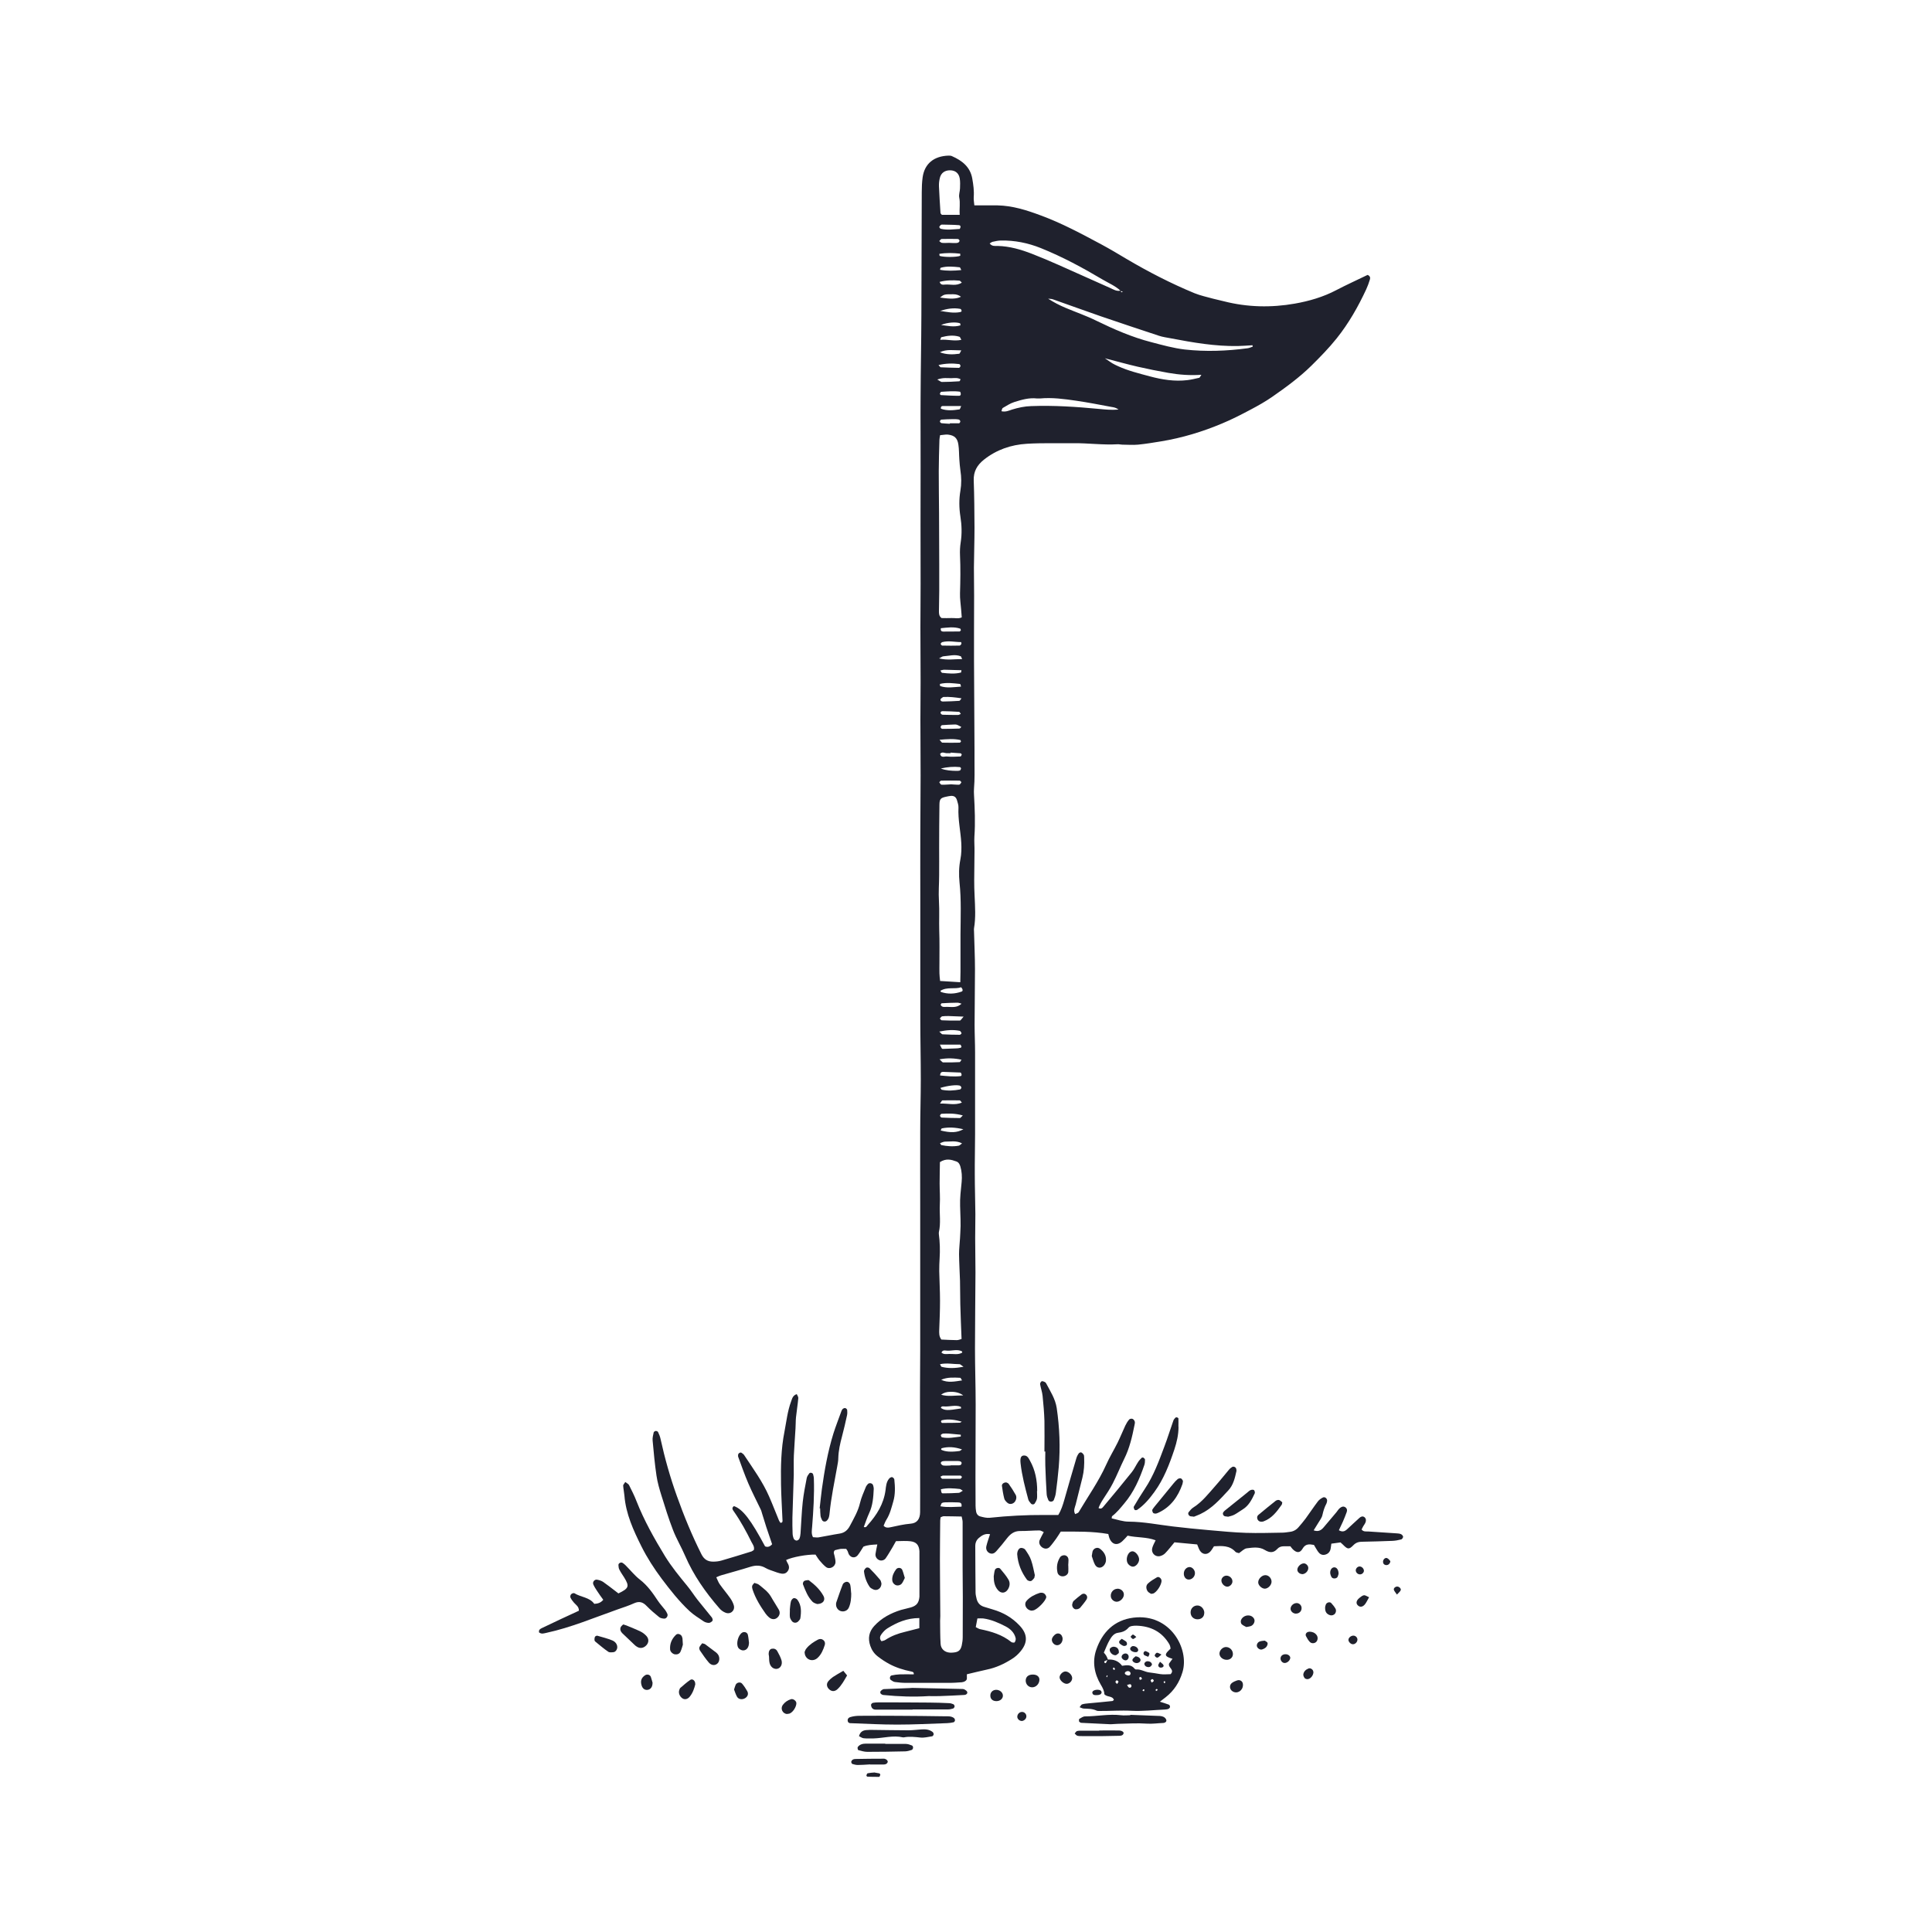 <?xml version="1.0" encoding="UTF-8"?>
<svg xmlns="http://www.w3.org/2000/svg" width="400px" height="400px" viewBox="0 0 200 200" fill="none">
  <g clip-path="url(#clip0_1697_5426)">
    <path d="M100.83 21.26C101.71 21.26 102.48 21.25 103.25 21.26C104.81 21.29 106.26 21.75 107.71 22.29C109.92 23.1 111.97 24.21 114.03 25.31C114.9 25.78 115.76 26.29 116.61 26.8C118.88 28.14 121.21 29.34 123.65 30.35C124.27 30.6 124.93 30.74 125.58 30.92C125.95 31.02 126.33 31.09 126.7 31.19C129.13 31.81 131.6 31.86 134.04 31.43C135.51 31.17 136.97 30.75 138.32 30.04C139.39 29.48 140.5 28.98 141.57 28.46C141.83 28.56 141.87 28.75 141.81 28.94C141.71 29.28 141.58 29.61 141.44 29.93C140.6 31.74 139.62 33.47 138.37 35.03C137.57 36.03 136.67 36.95 135.76 37.85C134.52 39.07 133.12 40.09 131.7 41.08C130.99 41.57 130.23 42 129.47 42.4C128.51 42.91 127.54 43.41 126.53 43.83C124.49 44.69 122.38 45.33 120.19 45.69C119.4 45.82 118.61 45.95 117.81 46.03C117.27 46.08 116.72 46.03 116.18 46.03C116.02 46.03 115.86 45.98 115.7 45.99C114.16 46.08 112.63 45.86 111.09 45.88C109.49 45.9 107.88 45.84 106.29 45.94C104.66 46.04 103.16 46.55 101.85 47.59C101.15 48.15 100.77 48.8 100.8 49.73C100.86 51.36 100.87 53 100.88 54.63C100.88 56.01 100.83 57.38 100.82 58.76C100.82 59.72 100.84 60.68 100.84 61.65C100.84 62.93 100.84 64.21 100.83 65.49C100.83 66.45 100.83 67.41 100.83 68.37C100.84 71.45 100.86 74.52 100.88 77.6C100.88 77.98 100.88 78.37 100.88 78.75C100.88 79.71 100.91 80.66 100.83 81.62C100.81 81.84 100.82 82.07 100.83 82.29C100.91 83.73 100.97 85.16 100.87 86.6C100.84 87.11 100.89 87.63 100.88 88.14C100.88 89.13 100.85 90.12 100.85 91.11C100.85 91.65 100.86 92.2 100.89 92.74C100.94 93.86 101.02 94.98 100.83 96.1C100.81 96.19 100.83 96.29 100.83 96.39C100.86 97.7 100.93 99.01 100.93 100.32C100.93 102.24 100.89 104.16 100.89 106.08C100.89 107.04 100.94 107.99 100.94 108.95C100.94 111.77 100.94 114.59 100.94 117.42C100.94 118.8 100.9 120.18 100.91 121.55C100.91 122.93 100.96 124.3 100.97 125.68C100.97 126.51 100.95 127.35 100.95 128.18C100.95 129.37 100.98 130.55 100.98 131.74C100.97 134.37 100.93 136.99 100.93 139.62C100.93 141.54 101 143.47 101 145.39C101 147.92 100.99 150.45 100.98 152.99C100.98 153.95 100.98 154.91 100.99 155.87C100.99 156.06 101.01 156.25 101.04 156.44C101.08 156.72 101.24 156.93 101.51 156.99C101.82 157.07 102.14 157.15 102.45 157.12C104.33 156.92 106.22 156.82 108.11 156.83C108.59 156.83 109.06 156.83 109.55 156.83C109.86 156.33 110.03 155.78 110.19 155.22C110.59 153.8 111 152.39 111.42 150.97C111.47 150.79 111.56 150.61 111.67 150.46C111.71 150.39 111.86 150.33 111.92 150.35C112.02 150.39 112.12 150.49 112.18 150.59C112.23 150.66 112.22 150.77 112.23 150.87C112.26 151.58 112.22 152.28 112.05 152.97C111.82 153.9 111.58 154.83 111.35 155.76C111.27 156.06 111.09 156.36 111.3 156.74C111.43 156.67 111.61 156.64 111.67 156.53C112.63 154.91 113.73 153.36 114.51 151.63C114.86 150.84 115.32 150.1 115.7 149.33C115.98 148.76 116.22 148.16 116.49 147.58C116.6 147.35 116.73 147.13 116.9 146.94C116.96 146.87 117.15 146.84 117.24 146.88C117.34 146.92 117.44 147.05 117.47 147.16C117.5 147.27 117.47 147.41 117.44 147.54C117.2 148.74 116.93 149.92 116.38 151.02C115.97 151.85 115.63 152.72 115.2 153.55C114.91 154.12 114.55 154.65 114.2 155.19C114.01 155.48 113.84 155.78 113.72 156.11C113.98 156.26 114.12 156.09 114.23 155.96C115.22 154.78 116.2 153.6 117.16 152.4C117.42 152.08 117.59 151.69 117.82 151.34C117.92 151.18 118.06 151.04 118.19 150.91C118.22 150.88 118.33 150.87 118.37 150.9C118.44 150.95 118.53 151.03 118.53 151.1C118.53 151.29 118.52 151.49 118.46 151.66C117.97 153.09 117.38 154.46 116.38 155.64C115.99 156.11 115.61 156.58 115.13 156.95C115.09 156.98 115.1 157.07 115.08 157.18C115.67 157.31 116.24 157.52 116.85 157.52C118.4 157.53 119.91 157.84 121.43 158.02C122.67 158.17 123.92 158.29 125.16 158.4C126.44 158.51 127.71 158.64 128.99 158.68C130.24 158.72 131.49 158.68 132.74 158.66C133 158.66 133.25 158.61 133.51 158.58C133.88 158.54 134.18 158.38 134.42 158.1C134.67 157.81 134.92 157.52 135.15 157.21C135.58 156.62 135.99 156 136.43 155.42C136.56 155.25 136.75 155.12 136.95 155.02C137.16 154.91 137.42 155.15 137.38 155.38C137.37 155.47 137.35 155.57 137.31 155.65C137.11 156.02 136.99 156.41 136.9 156.82C136.84 157.12 136.62 157.39 136.46 157.66C136.32 157.9 136.17 158.14 135.99 158.42C136.51 158.61 136.8 158.38 137.05 158.08C137.49 157.57 137.92 157.05 138.35 156.54C138.41 156.47 138.46 156.38 138.52 156.31C138.58 156.24 138.64 156.16 138.72 156.1C138.88 155.98 139.05 155.9 139.25 156.02C139.44 156.14 139.48 156.33 139.41 156.53C139.29 156.86 139.16 157.19 139.02 157.51C138.89 157.8 138.75 158.09 138.6 158.41C138.94 158.61 139.2 158.55 139.46 158.3C139.88 157.9 140.31 157.52 140.73 157.13C140.88 156.99 141.07 156.92 141.25 157.06C141.42 157.2 141.43 157.4 141.36 157.59C141.3 157.74 141.2 157.87 141.12 158C141.06 158.11 141.01 158.22 140.95 158.33C141.15 158.6 141.43 158.52 141.67 158.54C142.63 158.61 143.59 158.66 144.55 158.73C144.71 158.74 144.88 158.75 145.02 158.81C145.12 158.85 145.24 158.98 145.25 159.08C145.25 159.17 145.15 159.33 145.06 159.36C144.75 159.44 144.43 159.5 144.12 159.51C143.1 159.55 142.07 159.58 141.04 159.6C140.67 159.6 140.38 159.67 140.1 159.96C139.64 160.43 139.5 160.39 139.01 159.89C138.94 159.82 138.87 159.76 138.77 159.67C138.48 159.71 138.17 159.75 137.82 159.8C137.79 159.99 137.78 160.15 137.75 160.3C137.69 160.66 137.47 160.88 137.13 160.95C136.81 161.01 136.58 160.84 136.41 160.58C136.27 160.37 136.15 160.15 136.02 159.93C135.53 159.84 135.14 159.8 134.84 160.32C134.57 160.79 134.22 160.77 133.82 160.37C133.73 160.28 133.66 160.17 133.58 160.07C133.34 160.07 133.12 160.07 132.9 160.07C132.63 160.07 132.41 160.14 132.22 160.35C131.83 160.78 131.42 160.75 130.93 160.45C130.36 160.1 129.69 160.2 129.07 160.28C128.79 160.31 128.54 160.6 128.26 160.78C128.14 160.74 127.98 160.73 127.9 160.65C127.28 159.96 126.48 160.03 125.67 160.07C125.54 160.26 125.43 160.47 125.28 160.63C124.94 160.98 124.48 160.93 124.22 160.53C124.1 160.35 124.04 160.13 123.93 159.88C123.14 159.81 122.35 159.73 121.58 159.66C121.23 160.08 120.94 160.46 120.61 160.8C120.46 160.95 120.24 161.06 120.03 161.1C119.54 161.17 119.15 160.73 119.28 160.25C119.35 159.98 119.5 159.73 119.63 159.45C118.68 159.09 117.7 159.19 116.73 158.97C116.57 159.15 116.4 159.34 116.22 159.51C115.67 160.05 115.09 159.91 114.83 159.18C114.79 159.07 114.77 158.94 114.73 158.8C113.09 158.51 111.46 158.55 109.81 158.55C109.63 158.82 109.49 159.07 109.32 159.3C109.11 159.58 108.91 159.87 108.67 160.13C108.45 160.37 108.13 160.36 107.88 160.18C107.62 159.99 107.51 159.69 107.63 159.42C107.74 159.16 107.89 158.91 108.05 158.6C107.88 158.53 107.74 158.43 107.61 158.43C106.94 158.43 106.26 158.5 105.59 158.49C104.97 158.49 104.58 158.81 104.23 159.26C103.88 159.72 103.51 160.16 103.13 160.59C102.95 160.79 102.72 160.91 102.44 160.78C102.18 160.66 102.03 160.38 102.11 160.05C102.2 159.65 102.35 159.27 102.49 158.82C101.99 158.72 101.65 158.94 101.34 159.2C101.08 159.42 100.96 159.7 100.96 160.05C100.97 161.65 100.97 163.26 100.99 164.86C100.99 165.08 101.05 165.3 101.1 165.52C101.2 165.92 101.44 166.2 101.85 166.33C102.16 166.42 102.46 166.52 102.77 166.61C103.84 166.92 104.77 167.45 105.54 168.27C106.37 169.14 106.42 170.01 105.66 170.93C105.4 171.25 105.08 171.54 104.73 171.75C103.94 172.25 103.1 172.64 102.18 172.83C101.49 172.98 100.81 173.15 100.09 173.32C100.09 173.37 100.09 173.46 100.09 173.55C100.09 173.67 100.11 173.81 100.05 173.9C99.99 174 99.86 174.07 99.74 174.11C99.62 174.15 99.49 174.16 99.36 174.16C99.04 174.18 98.72 174.21 98.4 174.21C96.86 174.21 95.32 174.21 93.79 174.21C93.41 174.21 93.02 174.17 92.64 174.12C92.49 174.1 92.35 174 92.22 173.91C92.06 173.8 92.11 173.48 92.3 173.44C92.58 173.38 92.87 173.34 93.15 173.33C93.63 173.31 94.11 173.33 94.59 173.33C94.63 173.08 94.45 173.06 94.32 173.03C93.53 172.87 92.76 172.63 92.05 172.25C91.63 172.02 91.23 171.76 90.85 171.46C90.49 171.18 90.24 170.81 90.09 170.37C89.83 169.6 89.95 168.92 90.5 168.32C91.26 167.49 92.21 166.99 93.27 166.66C93.61 166.56 93.96 166.5 94.29 166.4C94.89 166.22 95.12 165.93 95.18 165.29C95.18 165.19 95.18 165.1 95.18 165C95.18 163.62 95.18 162.24 95.18 160.86C95.18 160.76 95.18 160.67 95.18 160.57C95.13 159.95 94.87 159.62 94.24 159.55C93.77 159.49 93.29 159.54 92.75 159.54C92.64 159.74 92.52 159.96 92.39 160.18C92.16 160.56 91.94 160.95 91.68 161.32C91.52 161.54 91.2 161.6 90.99 161.49C90.75 161.38 90.6 161.13 90.63 160.87C90.67 160.56 90.75 160.26 90.82 159.88C90.27 159.91 89.8 159.93 89.38 160.11C89.17 160.43 89 160.74 88.78 161.01C88.51 161.32 88.11 161.27 87.89 160.93C87.82 160.82 87.8 160.69 87.75 160.58C87.71 160.5 87.65 160.42 87.6 160.34C87.4 160.34 87.2 160.32 87.02 160.34C86.8 160.37 86.59 160.44 86.42 160.48C86.22 160.7 86.36 160.88 86.39 161.06C86.43 161.28 86.5 161.5 86.49 161.72C86.47 162.2 85.88 162.5 85.51 162.22C85.26 162.03 85.05 161.78 84.84 161.54C84.68 161.35 84.55 161.12 84.42 160.93C83.51 160.91 82.04 161.18 81.38 161.49C81.43 161.6 81.47 161.71 81.53 161.81C81.72 162.12 81.74 162.42 81.5 162.7C81.29 162.95 80.99 162.94 80.7 162.86C80.52 162.81 80.33 162.75 80.15 162.68C79.85 162.57 79.53 162.48 79.26 162.32C78.75 162.02 78.25 162.02 77.69 162.19C76.68 162.51 75.66 162.78 74.64 163.08C74.49 163.12 74.36 163.19 74.15 163.28C74.28 163.55 74.36 163.79 74.5 163.99C74.85 164.49 75.25 164.95 75.6 165.45C75.76 165.68 75.9 165.95 75.97 166.21C76.1 166.75 75.6 167.16 75.09 166.94C74.86 166.85 74.64 166.69 74.48 166.5C73.04 164.85 71.79 163.07 70.92 161.05C70.53 160.14 70.01 159.28 69.66 158.36C69.21 157.2 68.84 156 68.47 154.81C68.26 154.14 68.06 153.45 67.96 152.76C67.78 151.56 67.67 150.34 67.56 149.13C67.53 148.85 67.61 148.56 67.67 148.28C67.68 148.22 67.81 148.14 67.88 148.13C67.96 148.13 68.09 148.18 68.12 148.24C68.23 148.47 68.33 148.71 68.38 148.96C68.82 150.97 69.38 152.95 70.07 154.87C70.8 156.92 71.63 158.94 72.61 160.89C72.88 161.43 73.26 161.66 73.82 161.66C74.11 161.66 74.4 161.63 74.68 161.55C75.73 161.25 76.77 160.92 77.81 160.6C77.89 160.57 77.96 160.5 78.04 160.45C78.12 160.12 77.93 159.88 77.8 159.64C77.26 158.55 76.68 157.48 75.98 156.48C75.85 156.3 75.7 156.1 75.98 155.91C76.9 156.23 77.75 157.37 79.2 160.08C79.46 160.18 79.69 160.13 79.93 159.86C79.74 159.29 79.53 158.69 79.33 158.09C79.18 157.63 79.05 157.17 78.9 156.71C78.85 156.56 78.82 156.4 78.75 156.26C78.32 155.36 77.86 154.48 77.47 153.57C77.08 152.66 76.75 151.72 76.41 150.79C76.39 150.73 76.41 150.66 76.41 150.6C76.41 150.45 76.65 150.31 76.76 150.39C76.86 150.46 76.98 150.54 77.04 150.64C77.96 152.03 78.95 153.38 79.62 154.92C79.98 155.74 80.3 156.58 80.64 157.4C80.68 157.49 80.74 157.56 80.79 157.64C81.05 157.64 81.01 157.45 81 157.3C80.95 156.08 80.87 154.87 80.85 153.65C80.82 151.82 80.85 149.99 81.21 148.19C81.41 147.15 81.52 146.09 81.89 145.09C82 144.8 82.05 144.46 82.48 144.32C82.54 144.46 82.65 144.6 82.64 144.73C82.58 145.4 82.47 146.06 82.4 146.73C82.36 147.11 82.38 147.5 82.35 147.88C82.3 148.81 82.22 149.73 82.18 150.66C82.15 151.33 82.18 152 82.17 152.68C82.13 154.15 82.07 155.63 82.03 157.1C82.02 157.64 82.03 158.19 82.05 158.73C82.05 158.92 82.1 159.12 82.17 159.29C82.21 159.38 82.36 159.48 82.46 159.48C82.56 159.48 82.71 159.38 82.75 159.29C82.82 159.12 82.86 158.92 82.87 158.74C82.95 157.65 82.98 156.56 83.1 155.48C83.19 154.65 83.35 153.84 83.51 153.02C83.54 152.84 83.66 152.68 83.77 152.53C83.86 152.4 84.12 152.46 84.17 152.61C84.21 152.76 84.25 152.92 84.25 153.07C84.31 154.74 84.2 156.4 84.07 158.07C84.04 158.42 83.97 158.77 84.16 159.13C84.35 159.13 84.55 159.18 84.73 159.15C85.46 159.03 86.18 158.87 86.9 158.76C87.43 158.68 87.75 158.4 87.99 157.94C88.39 157.18 88.83 156.44 89.03 155.58C89.16 155.02 89.41 154.49 89.62 153.96C89.66 153.84 89.75 153.74 89.83 153.64C89.98 153.46 90.31 153.53 90.38 153.75C90.42 153.87 90.45 154 90.45 154.12C90.41 154.99 90.35 155.85 89.97 156.65C89.76 157.11 89.6 157.59 89.42 158.07C89.67 158.17 89.74 157.97 89.82 157.88C90.76 156.84 91.48 155.69 91.67 154.26C91.72 153.85 91.75 153.42 92.03 153.08C92.1 152.99 92.24 152.9 92.34 152.91C92.43 152.92 92.57 153.06 92.58 153.15C92.66 153.92 92.69 154.69 92.47 155.44C92.28 156.09 92.13 156.74 91.76 157.32C91.64 157.51 91.57 157.72 91.47 157.94C91.68 158.19 91.96 158.15 92.19 158.1C92.88 157.95 93.56 157.79 94.27 157.73C94.93 157.68 95.24 157.25 95.25 156.54C95.26 155.03 95.25 153.53 95.25 152.02C95.25 150.35 95.25 148.69 95.24 147.02C95.24 145.9 95.23 144.78 95.24 143.66C95.24 142.34 95.26 141.03 95.26 139.71C95.26 137.37 95.26 135.03 95.26 132.69C95.26 130.25 95.26 127.82 95.26 125.38C95.26 122.62 95.25 119.86 95.26 117.11C95.26 115.32 95.32 113.52 95.32 111.73C95.32 109.65 95.27 107.56 95.27 105.48C95.27 101.34 95.27 97.2 95.27 93.07C95.27 90.89 95.26 88.71 95.27 86.53C95.27 84.45 95.3 82.36 95.3 80.28C95.3 78.36 95.28 76.43 95.28 74.51C95.28 73.2 95.3 71.88 95.3 70.57C95.3 68.71 95.28 66.85 95.28 65C95.28 63.49 95.3 61.99 95.3 60.48C95.3 56.41 95.28 52.33 95.3 48.26C95.31 45.86 95.28 43.45 95.3 41.05C95.31 38.26 95.37 35.48 95.38 32.69C95.4 28.43 95.4 24.16 95.42 19.9C95.42 19.39 95.44 18.87 95.51 18.36C95.71 16.93 96.69 16.16 98.18 16.11C98.31 16.11 98.45 16.11 98.56 16.17C99.6 16.63 100.44 17.28 100.65 18.49C100.76 19.12 100.85 19.75 100.8 20.4C100.78 20.68 100.84 20.96 100.87 21.31L100.83 21.26ZM116.03 30.09C116.03 30.25 116.09 30.3 116.23 30.2C116.16 30.17 116.08 30.14 116.01 30.11C115.47 29.6 114.79 29.32 114.16 28.95C112.09 27.72 109.98 26.58 107.74 25.68C106.42 25.15 105.04 24.87 103.61 24.9C103.33 24.9 103.04 24.97 102.76 25.03C102.66 25.05 102.56 25.14 102.45 25.2C102.69 25.52 103.01 25.46 103.28 25.46C104.52 25.49 105.68 25.83 106.82 26.27C107.75 26.63 108.66 27.02 109.57 27.42C111.36 28.21 113.13 29.02 114.92 29.81C115.26 29.96 115.6 30.19 116.01 30.08L116.03 30.09ZM97.32 45.04C97.28 45.29 97.25 45.41 97.25 45.53C97.22 46.62 97.18 47.7 97.18 48.79C97.18 50.23 97.2 51.66 97.21 53.1C97.21 54.89 97.23 56.68 97.23 58.47C97.23 59.37 97.23 60.26 97.23 61.16C97.23 61.86 97.2 62.57 97.2 63.27C97.2 63.52 97.2 63.78 97.47 63.98C97.8 63.98 98.15 64 98.5 63.98C98.84 63.96 99.19 64.08 99.56 63.91C99.54 63.64 99.52 63.39 99.5 63.14C99.46 62.57 99.36 61.99 99.38 61.42C99.42 60.11 99.44 58.8 99.38 57.49C99.36 57.05 99.38 56.59 99.45 56.15C99.59 55.25 99.56 54.35 99.42 53.47C99.28 52.57 99.27 51.69 99.42 50.8C99.54 50.1 99.53 49.4 99.42 48.69C99.36 48.31 99.34 47.93 99.31 47.55C99.27 47.04 99.29 46.52 99.21 46.02C99.11 45.35 98.8 45.07 98.14 44.99C97.9 44.96 97.64 45.03 97.33 45.05L97.32 45.04ZM99.41 101.68C99.41 101.29 99.43 100.94 99.43 100.59C99.43 99.31 99.43 98.02 99.43 96.74C99.44 94.95 99.52 93.15 99.33 91.36C99.25 90.56 99.26 89.76 99.42 88.96C99.53 88.39 99.54 87.82 99.51 87.24C99.44 86.03 99.16 84.83 99.22 83.6C99.23 83.35 99.14 83.09 99.07 82.85C98.97 82.51 98.77 82.37 98.44 82.39C98.28 82.4 98.12 82.44 97.97 82.47C97.38 82.59 97.26 82.7 97.25 83.29C97.23 84.76 97.22 86.24 97.22 87.71C97.22 88.67 97.23 89.63 97.22 90.59C97.22 91.49 97.14 92.39 97.2 93.28C97.26 94.3 97.2 95.32 97.23 96.34C97.27 97.46 97.25 98.58 97.25 99.7C97.25 100.05 97.24 100.4 97.25 100.75C97.25 101 97.29 101.24 97.32 101.55C98.03 101.59 98.68 101.63 99.41 101.68ZM97.3 120.3C97.29 121.03 97.27 121.77 97.27 122.5C97.27 123.23 97.33 123.97 97.29 124.7C97.24 125.66 97.41 126.62 97.19 127.57C97.18 127.63 97.19 127.7 97.19 127.76C97.3 128.59 97.32 129.42 97.27 130.25C97.24 130.7 97.23 131.14 97.23 131.59C97.25 132.61 97.31 133.64 97.31 134.66C97.31 135.65 97.27 136.64 97.23 137.63C97.22 137.98 97.19 138.33 97.45 138.67C97.97 138.69 98.51 138.73 99.05 138.73C99.22 138.73 99.4 138.65 99.54 138.61C99.49 137.36 99.44 136.18 99.41 135C99.39 134.2 99.4 133.4 99.38 132.6C99.35 131.67 99.29 130.74 99.28 129.82C99.28 129.28 99.35 128.74 99.38 128.19C99.39 128 99.4 127.81 99.41 127.62C99.48 126.69 99.41 125.77 99.39 124.84C99.36 124.01 99.47 123.18 99.55 122.35C99.6 121.8 99.57 121.26 99.41 120.73C99.34 120.51 99.23 120.31 98.99 120.23C98.47 120.04 97.95 119.89 97.3 120.3ZM97.38 157.05C97.36 157.17 97.33 157.29 97.33 157.41C97.32 158.75 97.3 160.1 97.3 161.44C97.3 163.39 97.33 165.35 97.34 167.3C97.34 167.46 97.32 167.62 97.32 167.78C97.33 168.58 97.32 169.38 97.37 170.17C97.4 170.7 97.79 171.04 98.32 171.08C98.45 171.09 98.58 171.08 98.7 171.07C99.22 171.02 99.44 170.84 99.56 170.33C99.62 170.05 99.66 169.76 99.66 169.47C99.67 168.09 99.67 166.72 99.67 165.34C99.67 164.35 99.65 163.35 99.65 162.36C99.65 160.76 99.65 159.16 99.65 157.56C99.65 157.38 99.59 157.2 99.55 156.99C98.9 156.98 98.3 156.96 97.69 156.96C97.6 156.96 97.52 157.01 97.39 157.06L97.38 157.05ZM129.68 35.87C129.68 35.87 129.67 35.79 129.66 35.74C129.15 35.77 128.64 35.81 128.14 35.82C125.79 35.86 123.49 35.46 121.19 35.02C120.78 34.94 120.37 34.89 119.98 34.76C117.98 34.1 115.97 33.43 113.98 32.75C112.32 32.18 110.67 31.57 109.01 30.99C108.85 30.93 108.67 30.94 108.5 30.92C109.08 31.29 109.67 31.6 110.29 31.86C111.35 32.31 112.44 32.68 113.47 33.19C115.32 34.09 117.19 34.91 119.18 35.42C120.32 35.72 121.47 36.04 122.64 36.18C124.81 36.42 126.99 36.34 129.15 36.05C129.33 36.03 129.51 35.94 129.69 35.88L129.68 35.87ZM99.35 22.24C99.3 21.58 99.42 21.02 99.3 20.45C99.24 20.15 99.37 19.82 99.38 19.5C99.39 19.15 99.41 18.8 99.35 18.46C99.25 17.91 98.88 17.63 98.34 17.63C97.81 17.63 97.41 17.9 97.29 18.43C97.22 18.71 97.19 19 97.2 19.28C97.24 20.2 97.3 21.13 97.36 22.05C97.36 22.1 97.43 22.15 97.5 22.24H99.36H99.35ZM115.78 42.39C115.51 42.19 115.28 42.16 115.08 42.13C113.85 41.9 112.63 41.66 111.39 41.48C110.15 41.3 108.91 41.13 107.65 41.25C107.56 41.25 107.46 41.25 107.36 41.25C106.54 41.15 105.76 41.38 105 41.62C104.58 41.75 104.2 42.01 103.81 42.23C103.73 42.27 103.72 42.43 103.67 42.57C104.1 42.67 104.43 42.51 104.76 42.4C105.41 42.2 106.06 42.06 106.74 42.04C109.08 41.95 111.42 42.11 113.75 42.33C114.39 42.39 115.02 42.46 115.78 42.4V42.39ZM124.35 38.8C123.15 38.88 122.04 38.79 120.95 38.6C119.88 38.41 118.82 38.2 117.77 37.96C116.69 37.71 115.62 37.41 114.38 37.09C114.74 37.33 114.94 37.48 115.15 37.61C115.34 37.72 115.55 37.82 115.75 37.91C116.8 38.39 117.92 38.66 119.03 38.96C120.3 39.3 121.6 39.51 122.92 39.35C123.33 39.3 123.73 39.2 124.14 39.11C124.2 39.1 124.24 38.98 124.36 38.81L124.35 38.8ZM101.01 168.44C101.23 168.55 101.34 168.63 101.46 168.65C102.63 168.89 103.75 169.22 104.7 169.99C104.78 170.05 105.01 170.06 105.04 170.01C105.12 169.89 105.17 169.71 105.14 169.58C105.01 169.01 104.59 168.62 104.11 168.37C103.38 167.99 102.61 167.65 101.78 167.54C101.6 167.52 101.41 167.54 101.18 167.54C101.13 167.83 101.07 168.11 101.01 168.44ZM95.18 167.5C93.88 167.5 92.84 167.96 91.86 168.57C91.62 168.72 91.42 168.94 91.25 169.17C91.1 169.37 91.01 169.63 91.25 169.9C91.38 169.86 91.54 169.84 91.66 169.76C92.28 169.35 92.96 169.1 93.68 168.93C94.17 168.81 94.65 168.68 95.17 168.55V167.5H95.18ZM97.35 102.56C97.38 102.63 97.39 102.68 97.41 102.69C98.12 102.93 98.84 102.9 99.54 102.65C99.71 102.59 99.67 102.39 99.5 102.2C98.83 102.43 98.04 102.13 97.35 102.57V102.56ZM99.67 115.47C98.85 115.24 98.16 115.26 97.47 115.3C97.41 115.3 97.3 115.43 97.31 115.5C97.31 115.57 97.42 115.69 97.48 115.69C98.11 115.72 98.74 115.74 99.37 115.74C99.43 115.74 99.5 115.63 99.67 115.47ZM99.67 154.32C99.52 154.23 99.44 154.15 99.36 154.14C98.71 154.07 98.05 154.01 97.4 154.17C97.45 154.55 97.47 154.6 97.65 154.59C98.18 154.59 98.72 154.57 99.25 154.54C99.35 154.54 99.45 154.44 99.67 154.32ZM97.31 118.34C97.38 118.45 97.41 118.53 97.45 118.54C98.05 118.66 98.65 118.71 99.25 118.6C99.35 118.58 99.43 118.48 99.59 118.36C98.96 118.04 98.38 118.19 97.83 118.18C97.66 118.18 97.5 118.28 97.31 118.34ZM99.53 155.98C99.61 155.57 99.38 155.54 99.2 155.53C98.75 155.51 98.3 155.51 97.86 155.52C97.74 155.52 97.59 155.54 97.5 155.6C97.43 155.65 97.41 155.79 97.35 155.93C98.12 156.07 98.82 155.98 99.54 155.97L99.53 155.98ZM99.57 29.26C99.46 29.16 99.4 29.06 99.32 29.05C98.63 28.99 97.95 29 97.27 29.18C97.37 29.51 97.62 29.48 97.82 29.46C98.39 29.41 98.99 29.64 99.56 29.26H99.57ZM99.51 75.25C99.09 75.02 99.02 74.99 98.82 75C98.38 75.02 97.94 75.03 97.51 75.07C97.46 75.07 97.37 75.2 97.37 75.27C97.37 75.34 97.47 75.45 97.53 75.45C98.13 75.45 98.72 75.45 99.32 75.42C99.38 75.42 99.45 75.32 99.52 75.25H99.51ZM99.76 105.24C99.07 105.21 98.63 105.19 98.19 105.18C97.97 105.18 97.74 105.18 97.53 105.21C97.44 105.23 97.37 105.36 97.29 105.44C97.35 105.5 97.42 105.61 97.48 105.62C98.11 105.65 98.74 105.66 99.37 105.65C99.44 105.65 99.52 105.5 99.75 105.24H99.76ZM97.34 112.61C97.42 112.72 97.45 112.8 97.49 112.81C98.12 112.94 98.75 112.9 99.38 112.78C99.44 112.77 99.53 112.64 99.52 112.58C99.52 112.51 99.42 112.4 99.35 112.38C98.96 112.28 98.1 112.39 97.34 112.62V112.61ZM99.35 23.71C99.47 23.51 99.47 23.33 99.27 23.31C98.71 23.26 98.14 23.27 97.57 23.25C97.51 23.25 97.43 23.25 97.39 23.29C97.32 23.35 97.24 23.43 97.24 23.5C97.24 23.57 97.34 23.68 97.41 23.69C98.07 23.84 98.72 23.73 99.36 23.7L99.35 23.71ZM98.41 151.72C98.41 151.72 98.41 151.7 98.41 151.69C98.66 151.69 98.92 151.69 99.17 151.69C99.33 151.69 99.49 151.7 99.54 151.5C99.58 151.34 99.42 151.24 99.13 151.24C98.78 151.24 98.43 151.24 98.09 151.24C97.93 151.24 97.77 151.24 97.62 151.26C97.49 151.28 97.36 151.36 97.4 151.5C97.43 151.59 97.56 151.7 97.66 151.71C97.91 151.74 98.16 151.71 98.41 151.71V151.72ZM97.3 32.18C98.01 32.29 98.71 32.45 99.43 32.3C99.48 32.29 99.56 32.21 99.55 32.18C99.53 32.1 99.48 31.99 99.43 31.98C98.71 31.84 98.01 31.96 97.3 32.19V32.18ZM99.54 72.29C98.88 72.19 98.3 72.12 97.7 72.15C97.67 72.15 97.63 72.15 97.61 72.17C97.52 72.24 97.38 72.31 97.36 72.4C97.33 72.54 97.46 72.62 97.6 72.62C98.17 72.61 98.74 72.59 99.31 72.55C99.37 72.55 99.43 72.42 99.54 72.28V72.29ZM98.4 77.92C98.4 77.92 98.4 77.95 98.4 77.97C98.27 77.97 98.15 77.97 98.02 77.97C97.78 77.97 97.53 77.78 97.32 78.04C97.4 78.49 97.78 78.29 98.01 78.31C98.48 78.36 98.96 78.33 99.43 78.31C99.48 78.31 99.54 78.18 99.56 78.11C99.56 78.08 99.49 77.99 99.44 77.98C99.1 77.95 98.75 77.93 98.4 77.91V77.92ZM98.4 81.19C98.66 81.2 98.98 81.24 99.29 81.23C99.37 81.23 99.47 81.08 99.52 80.99C99.53 80.97 99.41 80.81 99.34 80.81C98.7 80.8 98.07 80.8 97.43 80.81C97.36 80.81 97.23 80.97 97.24 80.99C97.3 81.09 97.39 81.23 97.47 81.23C97.75 81.25 98.04 81.21 98.38 81.2L98.4 81.19ZM99.51 35.17C99.43 35.03 99.39 34.88 99.32 34.86C98.69 34.66 98.06 34.75 97.44 34.91C97.41 34.91 97.4 35.01 97.33 35.18C98.06 35.1 98.74 35.35 99.52 35.18L99.51 35.17ZM99.39 40.55C98.76 40.46 98.09 40.52 97.43 40.56C97.38 40.56 97.32 40.69 97.29 40.77C97.29 40.8 97.36 40.89 97.4 40.9C98.03 40.93 98.67 40.98 99.3 40.97C99.47 40.97 99.51 40.76 99.39 40.55ZM97.31 111.33C98.01 111.4 98.71 111.48 99.43 111.4C99.55 111.39 99.6 111.23 99.45 111.03C98.88 111.01 98.26 110.98 97.63 110.96C97.46 110.96 97.33 111.03 97.32 111.33H97.31ZM97.3 108.14C97.5 108.58 97.5 108.58 97.62 108.58C98.06 108.57 98.51 108.55 98.95 108.53C99.11 108.53 99.27 108.51 99.42 108.47C99.47 108.47 99.54 108.38 99.53 108.35C99.51 108.27 99.45 108.14 99.4 108.14C98.74 108.13 98.08 108.14 97.3 108.14ZM97.23 106.79C97.43 106.97 97.5 107.07 97.57 107.07C98.17 107.1 98.77 107.12 99.36 107.12C99.42 107.12 99.55 106.98 99.54 106.96C99.5 106.86 99.42 106.72 99.34 106.71C98.69 106.58 98.04 106.62 97.23 106.79ZM97.15 37.78C97.29 37.94 97.33 38.01 97.37 38.02C98 38.05 98.64 38.07 99.27 38.08C99.33 38.08 99.42 37.96 99.43 37.89C99.43 37.82 99.36 37.69 99.3 37.69C98.61 37.6 97.93 37.61 97.14 37.79L97.15 37.78ZM99.48 71.08C99.46 70.97 99.45 70.91 99.43 70.86C99.43 70.83 99.39 70.8 99.36 70.8C98.67 70.73 97.99 70.63 97.3 70.8C97.31 70.9 97.3 71.01 97.33 71.02C98.04 71.27 98.75 71.12 99.48 71.08ZM99.61 140.01C99.6 139.95 99.6 139.9 99.58 139.89C99.05 139.62 98.49 139.88 97.94 139.81C97.78 139.79 97.57 139.75 97.46 140.02C97.69 140.23 97.99 140.17 98.25 140.16C98.7 140.14 99.19 140.28 99.61 140.02V140.01ZM99.73 141.48C99.48 141.31 99.41 141.22 99.34 141.22C98.68 141.22 98.01 141.07 97.31 141.22C97.38 141.34 97.41 141.47 97.47 141.49C98.16 141.67 98.85 141.65 99.74 141.49L99.73 141.48ZM99.53 66.66C99.52 66.6 99.51 66.53 99.5 66.47C98.85 66.47 98.2 66.3 97.55 66.47C97.48 66.49 97.38 66.59 97.38 66.65C97.38 66.71 97.48 66.83 97.54 66.83C98.14 66.84 98.74 66.85 99.34 66.83C99.41 66.83 99.47 66.72 99.53 66.65V66.66ZM99.58 152.88C99.51 152.82 99.47 152.75 99.43 152.75C98.83 152.75 98.22 152.75 97.62 152.75C97.54 152.75 97.46 152.82 97.35 152.87C97.42 152.96 97.48 153.08 97.53 153.08C98.16 153.09 98.8 153.08 99.43 153.08C99.48 153.08 99.53 152.95 99.59 152.89L99.58 152.88ZM99.58 150.04C98.83 149.78 98.15 149.74 97.48 149.92C97.45 149.92 97.44 150.02 97.42 150.07C97.83 150.28 98.42 150.33 99.31 150.21C99.41 150.2 99.49 150.1 99.59 150.04H99.58ZM99.6 68.23C99.51 68.05 99.5 67.96 99.46 67.94C98.86 67.7 98.26 67.9 97.66 67.94C97.56 67.94 97.46 68.03 97.21 68.16C98.1 68.37 98.81 68.22 99.6 68.23ZM99.56 147.17C98.86 146.97 98.17 146.86 97.48 147.03C97.45 147.03 97.43 147.13 97.41 147.18C97.45 147.22 97.48 147.3 97.52 147.3C98.13 147.3 98.73 147.3 99.34 147.28C99.42 147.28 99.49 147.21 99.56 147.17ZM99.7 144.44C99.354 144.187 98.917 144.067 98.39 144.08C97.997 144.08 97.674 144.18 97.42 144.38C98.14 144.6 98.81 144.45 99.7 144.45V144.44ZM97.44 142.84C98.14 143.17 98.83 143.01 99.59 142.9C99.5 142.77 99.46 142.64 99.41 142.63C98.75 142.6 98.08 142.55 97.44 142.83V142.84ZM99.73 116.9C98.87 116.7 98.19 116.67 97.5 116.81C97.45 116.81 97.42 116.95 97.38 117.03C98.42 117.28 99.05 117.27 99.73 116.9ZM97.35 69.42C97.43 69.53 97.47 69.65 97.53 69.65C98.18 69.72 98.83 69.79 99.48 69.62C99.5 69.62 99.5 69.51 99.53 69.38C98.93 69.36 98.34 69.34 97.75 69.33C97.63 69.33 97.51 69.37 97.35 69.41V69.42ZM99.57 114.14C99.46 114.02 99.41 113.91 99.35 113.91C98.75 113.9 98.15 113.9 97.56 113.91C97.5 113.91 97.44 114.06 97.31 114.24C98.13 114.21 98.83 114.45 99.58 114.14H99.57ZM98.33 43.86C98.33 43.86 98.33 43.84 98.33 43.82C98.65 43.82 98.96 43.82 99.28 43.82C99.33 43.82 99.42 43.68 99.41 43.62C99.41 43.55 99.32 43.44 99.25 43.43C99.06 43.39 98.87 43.39 98.68 43.39C98.27 43.39 97.85 43.41 97.44 43.44C97.38 43.44 97.3 43.57 97.3 43.64C97.3 43.7 97.4 43.8 97.47 43.81C97.75 43.84 98.04 43.85 98.32 43.87L98.33 43.86ZM99.53 103.9C99.38 103.86 99.23 103.79 99.09 103.8C98.55 103.8 98.02 103.83 97.48 103.86C97.45 103.86 97.41 103.94 97.37 104.01C97.5 104.31 97.8 104.23 98.01 104.23C98.52 104.23 99.05 104.36 99.53 103.91V103.9ZM97.03 39.29C97.3 39.44 97.4 39.54 97.5 39.54C98.1 39.54 98.71 39.51 99.31 39.47C99.36 39.47 99.4 39.34 99.44 39.26C99.11 39.08 98.79 39.14 98.47 39.15C98.06 39.15 97.64 39.07 97.02 39.29H97.03ZM97.41 79.56C97.93 79.76 98.46 79.79 98.99 79.8C99.12 79.8 99.25 79.8 99.37 79.76C99.43 79.74 99.47 79.62 99.49 79.54C99.49 79.51 99.42 79.42 99.37 79.41C98.71 79.34 98.06 79.4 97.41 79.55V79.56ZM98.26 25.15C98.26 25.15 98.26 25.15 98.26 25.14C98.45 25.14 98.64 25.17 98.83 25.16C98.95 25.16 99.09 25.16 99.2 25.11C99.26 25.08 99.34 24.97 99.33 24.91C99.33 24.85 99.22 24.74 99.16 24.74C98.6 24.73 98.03 24.72 97.47 24.74C97.39 24.74 97.31 24.89 97.23 24.96C97.32 25.02 97.41 25.13 97.51 25.14C97.76 25.17 98.01 25.14 98.26 25.14V25.15ZM97.31 36.47C97.96 36.72 98.63 36.71 99.29 36.62C99.36 36.62 99.4 36.45 99.51 36.27C98.7 36.27 98 36.12 97.31 36.46V36.47ZM97.24 26.28C97.26 26.43 97.26 26.48 97.27 26.49C97.73 26.64 99.05 26.63 99.4 26.48C99.42 26.47 99.4 26.37 99.4 26.26C98.68 26.18 97.97 26.16 97.23 26.28H97.24ZM99.48 76.77C99.46 76.71 99.45 76.62 99.42 76.61C98.74 76.45 98.06 76.51 97.26 76.58C97.41 76.74 97.48 76.88 97.55 76.88C98.15 76.9 98.75 76.89 99.35 76.88C99.39 76.88 99.44 76.81 99.48 76.77ZM99.51 27.96C99.44 27.82 99.4 27.68 99.35 27.67C98.69 27.6 98.03 27.53 97.38 27.72C97.35 27.72 97.34 27.83 97.31 27.93C98.03 28.06 98.74 28.03 99.5 27.96H99.51ZM97.4 65.03C97.34 65.29 97.47 65.38 97.64 65.38C98.21 65.38 98.78 65.38 99.34 65.37C99.38 65.37 99.42 65.29 99.47 65.25C99.45 65.19 99.44 65.1 99.41 65.08C98.74 64.85 98.06 64.97 97.4 65.03ZM99.54 109.7C98.78 109.54 98.08 109.51 97.26 109.66C97.44 109.82 97.54 109.98 97.64 109.98C98.21 109.99 98.78 109.98 99.34 109.95C99.4 109.95 99.45 109.82 99.54 109.69V109.7ZM99.5 42.03C98.76 42.03 98.19 42.03 97.62 42.03C97.49 42.03 97.37 42.07 97.4 42.31C98.02 42.54 98.67 42.48 99.32 42.38C99.38 42.38 99.42 42.2 99.5 42.03ZM97.31 30.8C98.45 30.97 98.99 30.95 99.48 30.72C99.267 30.547 98.997 30.46 98.67 30.46C97.77 30.46 97.73 30.46 97.31 30.8ZM97.41 33.64C98.08 33.73 98.75 33.89 99.43 33.68C99.41 33.58 99.41 33.48 99.39 33.47C98.97 33.31 98.06 33.37 97.42 33.64H97.41ZM99.46 73.9C99.39 73.81 99.34 73.69 99.29 73.69C98.72 73.65 98.16 73.63 97.59 73.62C97.46 73.62 97.33 73.68 97.38 73.84C97.4 73.91 97.51 73.99 97.58 73.99C98.12 74.01 98.65 74.01 99.19 74.01C99.27 74.01 99.35 73.95 99.47 73.9H99.46ZM99.46 148.71C99.46 148.65 99.46 148.58 99.46 148.52C99.03 148.48 98.6 148.44 98.16 148.4C98 148.39 97.84 148.4 97.69 148.4C97.63 148.4 97.56 148.42 97.51 148.45C97.46 148.48 97.38 148.54 97.39 148.58C97.41 148.66 97.46 148.78 97.51 148.79C98.17 148.93 98.81 148.79 99.46 148.71ZM99.49 145.79C99.47 145.68 99.48 145.63 99.46 145.63C98.88 145.4 98.28 145.65 97.69 145.59C97.59 145.58 97.43 145.57 97.4 145.75C97.83 146.02 98.06 146.03 99.49 145.8V145.79Z" fill="#1F212D"></path>
    <path d="M111.76 176.73C111.87 176.6 111.92 176.47 112.01 176.44C112.22 176.37 112.45 176.35 112.67 176.33C113.5 176.25 114.33 176.18 115.15 176.09C115.2 176.09 115.25 176.02 115.31 175.97C115.15 175.52 114.61 175.72 114.32 175.38C114.32 175.05 114.15 174.72 113.95 174.39C113.28 173.26 113.06 172.02 113.48 170.79C114.1 168.97 115.34 167.71 117.33 167.46C121.13 166.99 123.15 170.68 122.41 173.1C122.09 174.16 121.54 175.01 120.68 175.69C120.48 175.84 120.28 175.99 120.07 176.16C120.41 176.27 120.71 176.35 121.01 176.47C121.07 176.49 121.13 176.63 121.12 176.7C121.12 176.77 121.03 176.87 120.96 176.9C120.85 176.95 120.71 176.96 120.59 176.97C119.44 177.02 118.28 177.16 117.14 177.1C116.02 177.04 114.91 177.13 113.79 177.12C113.7 177.12 113.59 177.12 113.51 177.08C113.09 176.88 112.64 176.89 112.19 176.87C112.07 176.87 111.96 176.8 111.76 176.73ZM114.67 171.8C115.28 171.75 115.8 171.95 116.16 172.44C116.65 172.37 117.1 172.3 117.44 172.73C117.48 172.78 117.55 172.83 117.6 172.82C118.1 172.78 118.52 173.08 118.97 173.13C119.35 173.17 119.72 173.24 120.09 173.3C120.45 173.36 120.84 173.31 121.18 173.31C121.64 172.83 120.89 172.65 121.02 172.21C121.11 172.09 121.23 171.91 121.38 171.72C121.26 171.68 121.17 171.66 121.08 171.62C120.63 171.45 120.58 171.29 120.88 170.96C120.98 170.85 121.1 170.75 121.18 170.66C121.16 170.53 121.15 170.47 121.13 170.41C121.11 170.35 121.09 170.29 121.06 170.23C120.3 168.92 119.12 168.33 117.64 168.29C117.36 168.29 116.98 168.31 116.83 168.49C116.51 168.86 116.16 168.97 115.71 169.03C115.31 169.09 115.06 169.44 114.87 169.77C114.63 170.18 114.47 170.63 114.27 171.08C114.36 171.19 114.45 171.28 114.51 171.39C114.59 171.52 114.64 171.67 114.7 171.82C114.57 171.87 114.44 171.92 114.32 171.98C114.3 171.98 114.32 172.1 114.34 172.13C114.37 172.16 114.47 172.18 114.48 172.16C114.55 172.04 114.61 171.91 114.67 171.79V171.8ZM117.03 173.29C117.06 173.14 116.95 172.99 116.75 172.99C116.65 172.99 116.5 173.06 116.46 173.14C116.39 173.28 116.53 173.36 116.65 173.41C116.84 173.49 117 173.43 117.03 173.28V173.29ZM116.67 174.43C116.76 174.56 116.79 174.65 116.86 174.69C116.99 174.76 117.1 174.69 117.13 174.55C117.14 174.49 117.07 174.35 117.02 174.35C116.92 174.34 116.82 174.39 116.67 174.43ZM115.64 174.33C115.71 174.21 115.79 174.14 115.78 174.08C115.78 174.02 115.66 173.95 115.6 173.95C115.55 173.95 115.47 174.06 115.47 174.12C115.47 174.18 115.56 174.23 115.64 174.33ZM119.24 174.18C119.33 174.1 119.44 174.05 119.44 174C119.44 173.94 119.36 173.83 119.3 173.82C119.25 173.81 119.14 173.89 119.12 173.95C119.1 174 119.18 174.08 119.23 174.18H119.24ZM118.11 173.59C118.03 173.62 117.93 173.65 117.93 173.67C117.93 173.75 117.97 173.83 118 173.91C118.08 173.88 118.15 173.84 118.23 173.81C118.19 173.74 118.15 173.66 118.11 173.59ZM119.76 174.83C119.76 174.83 119.65 174.88 119.63 174.92C119.62 174.96 119.66 175.01 119.68 175.06C119.74 175.02 119.8 174.99 119.85 174.95C119.82 174.91 119.79 174.87 119.76 174.83ZM118.49 174.93C118.49 174.93 118.38 174.86 118.35 174.88C118.31 174.9 118.3 174.97 118.27 175.02L118.42 175.08C118.42 175.08 118.46 174.98 118.48 174.93H118.49ZM115.2 172.71C115.23 172.76 115.25 172.84 115.29 172.86C115.32 172.88 115.39 172.82 115.44 172.8C115.4 172.74 115.36 172.68 115.32 172.61C115.28 172.64 115.24 172.68 115.19 172.71H115.2ZM120.64 174.17C120.62 174.12 120.59 174.07 120.57 174.02C120.53 174.05 120.46 174.07 120.46 174.1C120.46 174.15 120.5 174.2 120.52 174.25C120.56 174.22 120.6 174.2 120.64 174.17ZM114.66 173.48C114.66 173.48 114.61 173.44 114.59 173.42C114.57 173.47 114.54 173.52 114.53 173.57C114.53 173.59 114.57 173.61 114.59 173.63C114.61 173.58 114.64 173.53 114.66 173.48Z" fill="#1F212D"></path>
    <path d="M55.82 169.02C55.73 168.78 55.87 168.65 56.05 168.56C56.71 168.24 57.38 167.93 58.05 167.61C58.68 167.31 59.32 167.02 59.93 166.74C59.93 166.3 59.62 166.14 59.42 165.91C59.28 165.75 59.14 165.57 59.05 165.37C59.01 165.28 59.05 165.1 59.13 165.03C59.2 164.95 59.39 164.89 59.46 164.93C60.13 165.35 61.03 165.34 61.52 166.03C61.9 166.01 62.19 165.92 62.45 165.61C62.23 165.3 62 165 61.8 164.68C61.66 164.47 61.52 164.25 61.42 164.02C61.31 163.77 61.55 163.47 61.82 163.53C62.04 163.57 62.26 163.64 62.44 163.76C62.86 164.05 63.26 164.37 63.67 164.68C63.79 164.77 63.91 164.87 64.02 164.95C65.11 164.42 65.18 164.22 64.61 163.29C64.44 163.02 64.25 162.76 64.11 162.47C64.04 162.34 64.03 162.16 64.02 162.01C64.01 161.82 64.29 161.68 64.45 161.79C64.56 161.86 64.66 161.94 64.75 162.03C65.25 162.53 65.69 163.09 66.24 163.52C67.02 164.12 67.56 164.89 68.09 165.69C68.32 166.04 68.61 166.34 68.86 166.67C68.95 166.79 69.03 166.94 69.09 167.08C69.17 167.29 68.98 167.57 68.76 167.56C68.58 167.55 68.36 167.51 68.23 167.4C67.78 167.04 67.34 166.66 66.94 166.25C66.56 165.85 66.18 165.73 65.66 165.96C65.11 166.21 64.53 166.4 63.95 166.6C61.51 167.46 59.11 168.48 56.57 169.03C56.32 169.08 56.08 169.18 55.84 169.01L55.82 169.02Z" fill="#1F212D"></path>
    <path d="M64.74 153.42C64.9 153.55 65.06 153.62 65.12 153.74C65.39 154.28 65.67 154.83 65.89 155.4C66.68 157.41 67.73 159.27 68.85 161.11C69.53 162.21 70.34 163.19 71.15 164.18C71.54 164.65 71.86 165.17 72.24 165.65C72.72 166.26 73.22 166.84 73.69 167.44C73.76 167.53 73.8 167.72 73.76 167.78C73.68 167.89 73.51 168 73.38 168C73.2 168 72.99 167.94 72.84 167.84C72.34 167.5 71.81 167.18 71.37 166.77C70.29 165.76 69.38 164.6 68.49 163.42C67.7 162.36 66.99 161.26 66.4 160.08C65.57 158.42 64.79 156.72 64.64 154.83C64.61 154.48 64.53 154.13 64.51 153.78C64.51 153.69 64.63 153.58 64.72 153.43L64.74 153.42Z" fill="#1F212D"></path>
    <path d="M108.12 150.26C108.12 149.2 108.14 148.14 108.12 147.09C108.09 146.23 108.02 145.37 107.93 144.51C107.89 144.1 107.74 143.7 107.67 143.29C107.65 143.2 107.75 143.03 107.83 142.99C107.91 142.95 108.06 143.02 108.17 143.07C108.22 143.09 108.27 143.16 108.3 143.21C108.73 144.03 109.24 144.79 109.39 145.75C109.69 147.79 109.77 149.83 109.6 151.88C109.52 152.77 109.42 153.66 109.3 154.55C109.27 154.8 109.18 155.05 109.09 155.28C109 155.49 108.63 155.51 108.53 155.3C108.44 155.1 108.36 154.88 108.35 154.67C108.29 153.68 108.24 152.69 108.21 151.7C108.19 151.22 108.21 150.74 108.21 150.26C108.19 150.26 108.17 150.26 108.14 150.26H108.12Z" fill="#1F212D"></path>
    <path d="M84.85 156.15C84.93 155.48 84.99 154.81 85.08 154.15C85.35 152.21 85.69 150.29 86.27 148.41C86.52 147.62 86.83 146.84 87.11 146.06C87.14 145.97 87.2 145.88 87.27 145.83C87.34 145.78 87.45 145.74 87.52 145.77C87.59 145.79 87.69 145.89 87.7 145.96C87.72 146.15 87.72 146.35 87.68 146.53C87.52 147.25 87.36 147.97 87.17 148.68C86.97 149.42 86.8 150.17 86.78 150.94C86.78 151.23 86.72 151.51 86.67 151.8C86.38 153.41 86.04 155.01 85.88 156.63C85.85 156.92 85.82 157.2 85.59 157.42C85.45 157.56 85.19 157.54 85.1 157.36C85.03 157.22 84.96 157.07 84.94 156.91C84.91 156.66 84.91 156.4 84.9 156.14C84.88 156.14 84.86 156.14 84.84 156.14L84.85 156.15Z" fill="#1F212D"></path>
    <path d="M122 147.71C122 148.52 121.82 149.29 121.57 150.05C121.05 151.6 120.47 153.12 119.5 154.45C118.99 155.15 118.44 155.81 117.72 156.3C117.66 156.34 117.49 156.34 117.46 156.3C117.4 156.21 117.33 156.04 117.37 155.97C117.74 155.34 118.12 154.71 118.53 154.1C119.42 152.76 119.97 151.26 120.53 149.76C120.87 148.87 121.15 147.95 121.47 147.05C121.51 146.94 121.6 146.84 121.69 146.75C121.72 146.72 121.81 146.71 121.86 146.73C121.91 146.75 121.99 146.8 121.99 146.84C122 147.12 121.99 147.41 121.99 147.7L122 147.71Z" fill="#1F212D"></path>
    <path d="M87.8 178.28C87.67 178.01 87.8 177.82 88.03 177.75C88.33 177.66 88.66 177.62 88.97 177.62C90.28 177.61 91.59 177.61 92.91 177.62C94.54 177.62 96.17 177.65 97.81 177.67C98.13 177.67 98.46 177.64 98.74 177.84C98.81 177.89 98.86 178 98.86 178.08C98.86 178.16 98.78 178.28 98.71 178.29C98.5 178.34 98.27 178.37 98.05 178.38C96.32 178.44 94.59 178.53 92.87 178.53C91.24 178.53 89.61 178.44 87.98 178.38C87.92 178.38 87.87 178.32 87.81 178.29L87.8 178.28Z" fill="#1F212D"></path>
    <path d="M123.57 157C123.39 156.98 123.32 156.98 123.26 156.97C123.06 156.94 122.93 156.68 123.05 156.54C123.19 156.37 123.33 156.18 123.51 156.07C124.45 155.48 125.11 154.61 125.83 153.8C126.32 153.25 126.77 152.67 127.25 152.11C127.33 152.01 127.44 151.94 127.54 151.87C127.7 151.76 127.95 151.88 127.98 152.08C127.98 152.14 128.01 152.21 128 152.27C127.84 152.99 127.68 153.72 127.16 154.28C126.29 155.22 125.44 156.18 124.25 156.74C124 156.86 123.73 156.95 123.57 157.02V157Z" fill="#1F212D"></path>
    <path d="M117.01 177.52C117.97 177.56 118.93 177.59 119.89 177.63C120.08 177.63 120.28 177.65 120.45 177.73C120.58 177.79 120.72 177.94 120.74 178.07C120.77 178.24 120.6 178.35 120.43 178.36C119.86 178.38 119.3 178.47 118.71 178.43C117.73 178.36 116.73 178.43 115.74 178.45C115.45 178.45 115.16 178.5 114.88 178.49C113.92 178.45 112.96 178.4 112.01 178.35C111.95 178.35 111.88 178.35 111.83 178.31C111.78 178.28 111.71 178.23 111.7 178.19C111.69 178.11 111.69 177.96 111.73 177.94C111.92 177.83 112.12 177.68 112.32 177.68C113.56 177.68 114.8 177.41 116.05 177.56C116.37 177.6 116.69 177.56 117.01 177.56C117.01 177.55 117.01 177.53 117.01 177.52Z" fill="#1F212D"></path>
    <path d="M96.12 175.58C94.57 175.68 93.03 175.62 91.5 175.47C91.47 175.47 91.44 175.47 91.41 175.46C91.24 175.42 91.1 175.31 91.13 175.14C91.15 175.04 91.28 174.95 91.38 174.89C91.46 174.85 91.57 174.85 91.66 174.85C92.49 174.82 93.32 174.79 94.15 174.75C94.25 174.75 94.34 174.73 94.44 174.73C96.13 174.77 97.83 174.8 99.52 174.84C99.62 174.84 99.73 174.84 99.8 174.87C99.93 174.94 100.1 175.04 100.13 175.16C100.17 175.33 100.01 175.45 99.84 175.46C98.98 175.51 98.12 175.55 97.25 175.58C96.87 175.59 96.48 175.58 96.12 175.58Z" fill="#1F212D"></path>
    <path d="M94.47 176.98C93.28 176.98 92.1 176.98 90.91 176.98C90.69 176.98 90.44 177.02 90.28 176.82C90.21 176.73 90.17 176.6 90.17 176.48C90.17 176.41 90.28 176.3 90.35 176.28C90.54 176.24 90.73 176.23 90.92 176.23C92.68 176.23 94.44 176.23 96.21 176.25C96.88 176.25 97.55 176.28 98.23 176.31C98.39 176.31 98.55 176.36 98.69 176.42C98.76 176.45 98.82 176.57 98.82 176.64C98.82 176.72 98.74 176.83 98.68 176.86C98.5 176.92 98.31 176.96 98.12 176.96C96.9 176.96 95.68 176.96 94.47 176.96C94.47 176.96 94.47 176.97 94.47 176.98Z" fill="#1F212D"></path>
    <path d="M107.35 154.36C107.35 154.62 107.38 154.88 107.35 155.12C107.32 155.3 107.22 155.47 107.12 155.63C107.03 155.77 106.81 155.77 106.71 155.63C106.61 155.51 106.49 155.38 106.45 155.23C106.12 154 105.79 152.76 105.65 151.49C105.59 150.96 105.68 150.72 105.93 150.68C106.34 150.62 106.47 150.94 106.63 151.22C107.17 152.19 107.37 153.25 107.37 154.35L107.35 154.36Z" fill="#1F212D"></path>
    <path d="M88.93 179.71C89.04 179.29 89.31 179.14 89.64 179.1C89.89 179.07 90.15 179.08 90.4 179.08C91.61 179.09 92.82 179.12 94.03 179.12C94.47 179.12 94.92 179.06 95.36 179.03C95.78 179 96.19 179.02 96.54 179.29C96.6 179.34 96.66 179.45 96.65 179.53C96.65 179.61 96.56 179.73 96.5 179.74C96.1 179.8 95.68 179.91 95.28 179.87C94.71 179.81 94.14 179.74 93.57 179.85C93.54 179.85 93.5 179.85 93.47 179.85C92.45 179.62 91.45 179.93 90.44 179.96C90.09 179.96 89.74 179.98 89.39 179.94C89.22 179.92 89.07 179.79 88.91 179.72L88.93 179.71Z" fill="#1F212D"></path>
    <path d="M78.09 163.86C78.27 163.93 78.44 163.95 78.55 164.04C79.02 164.42 79.52 164.77 79.83 165.32C80.08 165.77 80.37 166.19 80.62 166.63C80.8 166.95 80.7 167.27 80.44 167.48C80.19 167.68 79.86 167.66 79.58 167.4C79.46 167.29 79.35 167.18 79.26 167.05C78.71 166.27 78.2 165.46 77.9 164.53C77.86 164.41 77.84 164.27 77.87 164.16C77.9 164.05 78.01 163.97 78.09 163.86Z" fill="#1F212D"></path>
    <path d="M122.46 153.32C122.44 153.46 122.43 153.56 122.4 153.65C121.95 154.92 121.22 155.97 119.97 156.57C119.86 156.62 119.74 156.68 119.61 156.69C119.53 156.69 119.4 156.66 119.36 156.6C119.3 156.5 119.25 156.34 119.3 156.26C119.47 156 119.69 155.76 119.89 155.51C120.41 154.87 120.93 154.23 121.46 153.59C121.6 153.42 121.75 153.25 121.92 153.11C122 153.05 122.17 153.01 122.26 153.05C122.36 153.09 122.41 153.23 122.46 153.3V153.32Z" fill="#1F212D"></path>
    <path d="M91.66 180.53C92.36 180.53 93.06 180.52 93.77 180.53C93.98 180.53 94.2 180.61 94.4 180.69C94.58 180.77 94.55 181.1 94.36 181.16C94.15 181.23 93.93 181.29 93.71 181.3C92.4 181.33 91.09 181.35 89.78 181.35C89.47 181.35 89.15 181.25 88.85 181.17C88.8 181.16 88.75 180.92 88.79 180.86C88.99 180.58 89.3 180.5 89.63 180.5C90.3 180.5 90.97 180.5 91.64 180.5V180.53H91.66Z" fill="#1F212D"></path>
    <path d="M107.12 163.09C107.08 163.25 107.09 163.33 107.05 163.37C106.95 163.48 106.84 163.64 106.72 163.67C106.6 163.7 106.38 163.63 106.31 163.53C105.73 162.75 105.37 161.87 105.3 160.89C105.3 160.8 105.31 160.7 105.34 160.61C105.4 160.42 105.52 160.24 105.73 160.24C105.87 160.24 106.07 160.32 106.14 160.43C106.37 160.77 106.61 161.12 106.74 161.51C106.93 162.05 107.02 162.62 107.13 163.08L107.12 163.09Z" fill="#1F212D"></path>
    <path d="M64.5 168.16C64.65 168.21 64.74 168.23 64.83 168.26C65.33 168.47 65.83 168.66 66.32 168.9C66.54 169.01 66.75 169.17 66.92 169.36C67.19 169.66 67.17 170.03 66.92 170.31C66.65 170.6 66.3 170.68 65.97 170.49C65.86 170.43 65.76 170.35 65.67 170.26C65.25 169.87 64.84 169.47 64.43 169.08C64.25 168.91 64.17 168.7 64.24 168.48C64.28 168.35 64.42 168.26 64.51 168.16H64.5Z" fill="#1F212D"></path>
    <path d="M88.12 164.92C88.12 165.44 88.08 165.95 87.87 166.42C87.73 166.73 87.39 166.87 87.07 166.79C86.79 166.72 86.58 166.47 86.55 166.17C86.55 166.08 86.54 165.97 86.57 165.89C86.79 165.26 87 164.62 87.25 164C87.3 163.88 87.48 163.77 87.61 163.75C87.82 163.72 87.98 163.89 88.02 164.07C88.08 164.35 88.08 164.64 88.11 164.92H88.12Z" fill="#1F212D"></path>
    <path d="M127.14 157.01C126.96 156.99 126.9 156.98 126.83 156.97C126.63 156.94 126.52 156.68 126.65 156.53C126.71 156.46 126.77 156.38 126.85 156.33C127.59 155.73 128.34 155.13 129.09 154.53C129.21 154.43 129.33 154.31 129.47 154.25C129.57 154.21 129.74 154.2 129.81 154.25C129.88 154.32 129.93 154.5 129.89 154.59C129.59 155.23 129.28 155.86 128.65 156.25C128.35 156.43 128.07 156.65 127.76 156.81C127.54 156.92 127.28 156.97 127.14 157.01Z" fill="#1F212D"></path>
    <path d="M84.59 166.05C84.5 166.01 84.27 165.96 84.12 165.82C83.62 165.31 83.37 164.65 83.12 164C83.09 163.91 83.16 163.72 83.24 163.67C83.36 163.59 83.53 163.59 83.67 163.57C83.7 163.57 83.73 163.59 83.76 163.61C84.35 164.05 84.88 164.55 85.24 165.2C85.48 165.63 85.22 166.04 84.59 166.05Z" fill="#1F212D"></path>
    <path d="M83.29 171.02C83.33 170.93 83.37 170.78 83.47 170.66C83.79 170.25 84.23 169.97 84.68 169.73C84.86 169.64 85.05 169.64 85.22 169.77C85.39 169.9 85.44 170.09 85.38 170.29C85.22 170.78 85.03 171.26 84.64 171.62C84.18 172.05 83.51 171.87 83.33 171.29C83.31 171.23 83.31 171.16 83.29 171.03V171.02Z" fill="#1F212D"></path>
    <path d="M102.87 163.18C102.91 162.96 102.92 162.74 102.99 162.53C103.05 162.32 103.41 162.23 103.55 162.4C103.85 162.76 104.17 163.13 104.4 163.53C104.58 163.84 104.54 164.21 104.34 164.53C104.07 164.95 103.63 164.98 103.31 164.61C102.95 164.2 102.87 163.71 102.87 163.18Z" fill="#1F212D"></path>
    <path d="M113.79 179.14C114.46 179.14 115.13 179.13 115.81 179.14C116.14 179.14 116.36 179.3 116.31 179.45C116.23 179.67 116.03 179.69 115.83 179.69C115.29 179.7 114.74 179.71 114.2 179.72C113.46 179.72 112.73 179.72 111.99 179.72C111.83 179.72 111.66 179.72 111.52 179.68C111.42 179.65 111.34 179.53 111.25 179.45C111.33 179.36 111.4 179.23 111.49 179.2C111.67 179.15 111.87 179.16 112.06 179.16C112.64 179.16 113.21 179.16 113.79 179.16V179.14Z" fill="#1F212D"></path>
    <path d="M72.69 170.11C72.83 170.16 72.94 170.16 73.01 170.22C73.39 170.5 73.77 170.79 74.15 171.08C74.22 171.14 74.29 171.22 74.34 171.29C74.54 171.6 74.49 172.05 74.23 172.24C73.99 172.43 73.64 172.41 73.38 172.11C73.05 171.73 72.77 171.31 72.48 170.89C72.41 170.79 72.36 170.63 72.4 170.53C72.46 170.37 72.6 170.24 72.7 170.1L72.69 170.11Z" fill="#1F212D"></path>
    <path d="M132.74 155.52C132.71 155.65 132.72 155.72 132.68 155.77C132.18 156.48 131.67 157.17 130.81 157.49C130.7 157.53 130.56 157.54 130.44 157.51C130.14 157.43 130.03 157.01 130.27 156.82C130.85 156.33 131.45 155.85 132.05 155.37C132.14 155.3 132.3 155.25 132.41 155.28C132.54 155.32 132.64 155.45 132.74 155.52Z" fill="#1F212D"></path>
    <path d="M106.86 166.73C106.58 166.75 106.29 166.56 106.18 166.29C106.09 166.06 106.14 165.84 106.31 165.67C106.67 165.29 107.13 165.06 107.62 164.9C107.76 164.86 107.96 164.87 108.08 164.95C108.19 165.02 108.31 165.2 108.31 165.32C108.28 165.72 107.37 166.63 106.96 166.71C106.93 166.71 106.9 166.71 106.86 166.72V166.73Z" fill="#1F212D"></path>
    <path d="M81.76 166.65C81.79 166.4 81.8 166.08 81.88 165.77C81.91 165.64 82.05 165.47 82.16 165.44C82.27 165.41 82.48 165.5 82.55 165.61C82.98 166.19 82.95 166.86 82.85 167.53C82.83 167.64 82.72 167.75 82.64 167.84C82.45 168.04 82.14 168.03 81.97 167.81C81.88 167.69 81.79 167.54 81.77 167.39C81.74 167.17 81.77 166.95 81.77 166.66L81.76 166.65Z" fill="#1F212D"></path>
    <path d="M91.25 163.89C91.26 164.43 90.8 164.73 90.39 164.53C90.25 164.46 90.09 164.38 90.01 164.25C89.69 163.77 89.5 163.23 89.44 162.66C89.43 162.54 89.56 162.37 89.67 162.29C89.74 162.24 89.94 162.27 90.01 162.34C90.39 162.72 90.76 163.12 91.1 163.53C91.2 163.64 91.21 163.82 91.24 163.89H91.25Z" fill="#1F212D"></path>
    <path d="M87.3 172.96C87.46 173.15 87.57 173.29 87.69 173.44C87.39 173.96 87.12 174.47 86.7 174.86C86.42 175.12 86.11 175.12 85.85 174.89C85.58 174.65 85.52 174.32 85.74 174.05C85.88 173.88 86.05 173.73 86.23 173.6C86.54 173.39 86.88 173.21 87.3 172.96Z" fill="#1F212D"></path>
    <path d="M63.9 170.51C63.9 170.75 63.73 171 63.52 171.03C63.34 171.05 63.1 171.08 62.97 170.99C62.5 170.67 62.07 170.3 61.63 169.94C61.58 169.9 61.54 169.83 61.54 169.78C61.54 169.66 61.54 169.53 61.6 169.43C61.64 169.37 61.77 169.31 61.84 169.33C62.36 169.48 62.88 169.61 63.37 169.81C63.67 169.93 63.89 170.18 63.9 170.5V170.51Z" fill="#1F212D"></path>
    <path d="M90.06 182.65C89.56 182.68 89.18 182.71 88.8 182.71C88.61 182.71 88.42 182.66 88.25 182.61C88.18 182.59 88.12 182.47 88.12 182.39C88.12 182.32 88.19 182.22 88.26 182.17C88.33 182.12 88.44 182.09 88.53 182.09C89.52 182.07 90.51 182.06 91.5 182.06C91.59 182.06 91.69 182.1 91.76 182.15C91.83 182.2 91.9 182.3 91.9 182.37C91.9 182.44 91.83 182.54 91.76 182.59C91.68 182.64 91.58 182.66 91.49 182.66C90.98 182.66 90.47 182.66 90.08 182.66L90.06 182.65Z" fill="#1F212D"></path>
    <path d="M104.17 153.46C104.17 153.46 104.36 153.52 104.42 153.61C104.68 153.97 104.92 154.35 105.14 154.74C105.25 154.94 105.23 155.17 105.11 155.38C104.95 155.68 104.55 155.79 104.3 155.58C104.16 155.46 104 155.3 103.96 155.13C103.85 154.7 103.78 154.26 103.72 153.82C103.69 153.63 103.91 153.45 104.16 153.46H104.17Z" fill="#1F212D"></path>
    <path d="M71.98 174.35C71.88 174.75 71.73 175.24 71.4 175.64C71.18 175.91 70.88 175.97 70.64 175.81C70.36 175.62 70.22 175.26 70.31 174.98C70.34 174.89 70.37 174.78 70.43 174.73C70.77 174.44 71.1 174.14 71.46 173.9C71.69 173.75 71.99 173.98 71.97 174.35H71.98Z" fill="#1F212D"></path>
    <path d="M79.61 171.5C79.59 171.35 79.58 171.29 79.57 171.22C79.57 170.93 79.68 170.73 79.88 170.68C80.13 170.63 80.34 170.71 80.46 170.92C80.63 171.22 80.8 171.54 80.9 171.87C81.03 172.32 80.78 172.72 80.42 172.76C80.05 172.8 79.72 172.52 79.65 172.07C79.61 171.85 79.62 171.62 79.61 171.49V171.5Z" fill="#1F212D"></path>
    <path d="M113.02 161.08C113.06 160.86 113.07 160.73 113.1 160.61C113.19 160.28 113.59 160.12 113.86 160.32C114.26 160.62 114.52 161.01 114.49 161.53C114.49 161.7 114.4 161.9 114.29 162.04C114 162.39 113.56 162.36 113.35 161.97C113.19 161.67 113.11 161.33 113.02 161.08Z" fill="#1F212D"></path>
    <path d="M70.69 170.26C70.64 170.41 70.57 170.71 70.44 170.99C70.34 171.2 70.12 171.29 69.88 171.26C69.65 171.23 69.39 171 69.37 170.76C69.32 170.15 69.55 169.64 69.98 169.23C70.16 169.05 70.51 169.18 70.6 169.43C70.62 169.49 70.64 169.55 70.65 169.61C70.66 169.77 70.67 169.93 70.69 170.25V170.26Z" fill="#1F212D"></path>
    <path d="M110.59 162.07C110.59 162.29 110.61 162.52 110.59 162.73C110.56 162.98 110.32 163.16 110.05 163.18C109.79 163.2 109.53 163.05 109.47 162.78C109.35 162.23 109.43 161.7 109.73 161.22C109.84 161.03 110.14 160.95 110.33 161.03C110.52 161.11 110.61 161.28 110.61 161.49C110.61 161.68 110.59 161.87 110.58 162.06C110.58 162.06 110.6 162.06 110.61 162.06L110.59 162.07Z" fill="#1F212D"></path>
    <path d="M77.53 170.11C77.52 170.72 77.05 171.02 76.62 170.75C76.54 170.7 76.46 170.64 76.42 170.56C76.18 170.16 76.4 169.3 76.81 169.02C77.03 168.87 77.36 168.97 77.42 169.24C77.49 169.55 77.51 169.87 77.54 170.1L77.53 170.11Z" fill="#1F212D"></path>
    <path d="M93.66 163.36C93.56 163.55 93.49 163.75 93.36 163.92C93.2 164.13 92.87 164.18 92.67 164.06C92.46 163.94 92.36 163.75 92.36 163.51C92.36 163.11 92.53 162.77 92.76 162.46C92.92 162.24 93.29 162.26 93.4 162.51C93.51 162.77 93.57 163.05 93.67 163.36H93.66Z" fill="#1F212D"></path>
    <path d="M119.17 165C119.07 164.93 118.87 164.85 118.79 164.71C118.63 164.45 118.61 164.13 118.84 163.92C119.11 163.67 119.44 163.47 119.77 163.28C119.96 163.17 120.22 163.39 120.24 163.61C120.27 164.03 119.73 164.87 119.35 164.97C119.32 164.97 119.29 164.97 119.18 164.99L119.17 165Z" fill="#1F212D"></path>
    <path d="M75.99 174.9C76.06 174.69 76.09 174.54 76.16 174.4C76.28 174.16 76.64 174.09 76.81 174.28C77.02 174.52 77.19 174.78 77.35 175.06C77.51 175.34 77.41 175.62 77.14 175.79C76.85 175.97 76.46 175.93 76.3 175.65C76.16 175.41 76.08 175.13 75.99 174.9Z" fill="#1F212D"></path>
    <path d="M81.5 177.44C81.01 177.41 80.76 176.88 81.03 176.5C81.24 176.21 81.53 176.01 81.88 175.9C82.11 175.83 82.43 176.07 82.44 176.3C82.45 176.67 82.1 177.24 81.75 177.38C81.66 177.42 81.56 177.41 81.5 177.42V177.44Z" fill="#1F212D"></path>
    <path d="M117.28 162.18C117.06 162.18 116.79 161.98 116.7 161.75C116.57 161.42 116.67 160.95 116.94 160.7C117.01 160.64 117.11 160.6 117.2 160.59C117.53 160.56 117.94 161.07 117.92 161.46C117.9 161.81 117.58 162.18 117.28 162.18Z" fill="#1F212D"></path>
    <path d="M111.4 166.6C111.15 166.6 110.94 166.31 111 166.05C111.03 165.93 111.07 165.79 111.16 165.71C111.42 165.48 111.69 165.26 111.97 165.05C112.1 164.96 112.27 164.94 112.41 165.07C112.58 165.22 112.57 165.43 112.47 165.59C112.28 165.88 112.05 166.15 111.83 166.42C111.77 166.49 111.68 166.53 111.59 166.57C111.53 166.59 111.47 166.58 111.4 166.59V166.6Z" fill="#1F212D"></path>
    <path d="M124.66 166.99C124.66 167.37 124.37 167.63 123.97 167.63C123.55 167.63 123.25 167.33 123.25 166.91C123.25 166.49 123.58 166.18 123.99 166.2C124.37 166.22 124.68 166.59 124.67 166.99H124.66Z" fill="#1F212D"></path>
    <path d="M131.63 163.76C131.61 164.1 131.28 164.44 130.95 164.46C130.63 164.47 130.24 164.11 130.25 163.8C130.25 163.43 130.64 163.05 131 163.06C131.35 163.06 131.65 163.41 131.63 163.77V163.76Z" fill="#1F212D"></path>
    <path d="M106.94 173.35C107.34 173.35 107.6 173.57 107.6 173.87C107.6 174.32 107.24 174.68 106.83 174.67C106.47 174.66 106.19 174.36 106.18 173.99C106.18 173.58 106.46 173.34 106.94 173.35Z" fill="#1F212D"></path>
    <path d="M67.55 174.22C67.55 174.63 67.35 174.88 67.06 174.93C66.76 174.98 66.52 174.81 66.42 174.48C66.27 174 66.4 173.66 66.8 173.41C67 173.29 67.28 173.36 67.37 173.58C67.46 173.82 67.51 174.07 67.56 174.22H67.55Z" fill="#1F212D"></path>
    <path d="M115.66 164.46C116 164.45 116.31 164.69 116.34 165.01C116.38 165.37 116.03 165.77 115.65 165.81C115.33 165.84 115.01 165.57 114.99 165.25C114.95 164.85 115.26 164.48 115.66 164.47V164.46Z" fill="#1F212D"></path>
    <path d="M127.63 171.25C127.62 171.61 127.3 171.86 126.91 171.82C126.52 171.78 126.22 171.48 126.24 171.15C126.26 170.8 126.6 170.49 126.93 170.5C127.33 170.51 127.64 170.85 127.63 171.24V171.25Z" fill="#1F212D"></path>
    <path d="M110.99 173.67C111.02 173.99 110.74 174.3 110.42 174.31C110.12 174.31 109.72 173.97 109.69 173.67C109.66 173.39 109.99 173.04 110.28 173.03C110.6 173.02 110.96 173.35 110.99 173.68V173.67Z" fill="#1F212D"></path>
    <path d="M129.02 168.43C128.88 168.35 128.67 168.27 128.53 168.13C128.45 168.04 128.42 167.83 128.47 167.71C128.61 167.35 129.03 167.16 129.4 167.25C129.66 167.31 129.87 167.54 129.87 167.77C129.87 168.01 129.7 168.26 129.46 168.34C129.34 168.38 129.22 168.39 129.01 168.43H129.02Z" fill="#1F212D"></path>
    <path d="M128.67 174.45C128.65 175.03 128.07 175.38 127.6 175.09C127.27 174.89 127.23 174.43 127.54 174.21C127.69 174.1 127.87 174.02 128.05 173.96C128.4 173.84 128.69 174.07 128.67 174.44V174.45Z" fill="#1F212D"></path>
    <path d="M102.52 175.56C102.5 175.21 102.74 174.95 103.09 174.93C103.47 174.91 103.82 175.19 103.82 175.53C103.82 175.84 103.55 176.09 103.17 176.1C102.79 176.11 102.53 175.9 102.52 175.56Z" fill="#1F212D"></path>
    <path d="M137.18 166.34C137.2 166.28 137.21 166.19 137.25 166.1C137.33 165.89 137.65 165.79 137.8 165.94C137.97 166.12 138.13 166.32 138.25 166.53C138.36 166.73 138.28 167.01 138.11 167.13C137.94 167.25 137.75 167.25 137.57 167.16C137.27 167.02 137.15 166.77 137.18 166.34Z" fill="#1F212D"></path>
    <path d="M123.7 162.89C123.68 163.26 123.33 163.56 122.99 163.51C122.72 163.47 122.53 163.2 122.55 162.86C122.57 162.5 122.83 162.23 123.14 162.22C123.44 162.22 123.72 162.55 123.7 162.88V162.89Z" fill="#1F212D"></path>
    <path d="M127.58 163.72C127.58 164 127.28 164.28 127.01 164.25C126.71 164.22 126.42 163.89 126.44 163.58C126.46 163.32 126.7 163.11 126.96 163.11C127.3 163.11 127.59 163.4 127.58 163.71V163.72Z" fill="#1F212D"></path>
    <path d="M135.53 168.91C135.83 168.91 136.09 169 136.28 169.24C136.44 169.44 136.44 169.74 136.28 169.94C136.12 170.13 135.79 170.17 135.6 169.98C135.43 169.81 135.3 169.58 135.19 169.36C135.09 169.14 135.28 168.92 135.53 168.92V168.91Z" fill="#1F212D"></path>
    <path d="M110 169.65C110 169.97 109.8 170.24 109.54 170.3C109.33 170.35 109.1 170.24 108.97 170.03C108.84 169.81 108.87 169.61 109.02 169.41C109.22 169.15 109.45 169.04 109.67 169.12C109.86 169.18 110 169.41 110 169.65Z" fill="#1F212D"></path>
    <path d="M141.72 165.36C141.56 165.64 141.46 165.86 141.32 166.05C141.09 166.35 140.82 166.4 140.6 166.22C140.34 166.01 140.38 165.7 140.71 165.43C140.86 165.31 141.02 165.17 141.19 165.14C141.33 165.12 141.5 165.25 141.73 165.35L141.72 165.36Z" fill="#1F212D"></path>
    <path d="M134.81 162.95C134.55 162.95 134.3 162.74 134.3 162.5C134.3 162.19 134.65 161.84 134.98 161.84C135.18 161.84 135.4 162.04 135.43 162.26C135.47 162.6 135.16 162.94 134.81 162.96V162.95Z" fill="#1F212D"></path>
    <path d="M134.74 166.48C134.74 166.82 134.46 167.06 134.11 167.04C133.85 167.02 133.62 166.81 133.6 166.57C133.58 166.27 133.86 165.97 134.2 165.95C134.49 165.93 134.75 166.18 134.74 166.48Z" fill="#1F212D"></path>
    <path d="M135.96 173.04C136 173.35 135.73 173.76 135.41 173.82C135.3 173.84 135.14 173.8 135.07 173.73C134.98 173.62 134.9 173.45 134.92 173.32C134.97 173.02 135.18 172.83 135.46 172.72C135.65 172.64 135.93 172.82 135.95 173.04H135.96Z" fill="#1F212D"></path>
    <path d="M138.57 162.91C138.55 162.97 138.53 163.1 138.48 163.21C138.38 163.44 137.97 163.47 137.84 163.26C137.78 163.15 137.73 163.03 137.71 162.91C137.66 162.56 137.84 162.27 138.1 162.25C138.36 162.23 138.57 162.49 138.57 162.92V162.91Z" fill="#1F212D"></path>
    <path d="M130.93 169.84C131.01 169.9 131.19 169.97 131.22 170.09C131.25 170.21 131.17 170.39 131.08 170.5C130.98 170.61 130.83 170.69 130.68 170.74C130.48 170.82 130.22 170.68 130.13 170.47C130.05 170.28 130.17 170.02 130.39 169.93C130.45 169.91 130.51 169.89 130.57 169.88C130.66 169.86 130.76 169.86 130.92 169.84H130.93Z" fill="#1F212D"></path>
    <path d="M132.95 172.15C132.74 172.13 132.56 171.91 132.56 171.69C132.56 171.4 132.82 171.21 133.16 171.25C133.41 171.28 133.61 171.48 133.56 171.68C133.5 171.95 133.2 172.18 132.94 172.15H132.95Z" fill="#1F212D"></path>
    <path d="M105.75 178.15C105.54 178.15 105.32 177.95 105.31 177.74C105.3 177.48 105.5 177.24 105.76 177.22C106.02 177.19 106.26 177.42 106.25 177.68C106.25 177.93 106.01 178.15 105.75 178.16V178.15Z" fill="#1F212D"></path>
    <path d="M140.12 169.32C140.35 169.33 140.54 169.54 140.52 169.76C140.5 170.02 140.25 170.24 140.01 170.21C139.8 170.18 139.59 169.95 139.59 169.76C139.59 169.53 139.86 169.31 140.12 169.32Z" fill="#1F212D"></path>
    <path d="M140.79 162.98C140.57 162.98 140.37 162.81 140.35 162.59C140.33 162.38 140.53 162.16 140.74 162.16C140.96 162.16 141.15 162.34 141.19 162.56C141.22 162.76 141.02 162.98 140.79 162.98Z" fill="#1F212D"></path>
    <path d="M90.47 183.48C90.66 183.51 90.85 183.54 91.03 183.58C91.07 183.59 91.13 183.68 91.13 183.72C91.11 183.8 91.05 183.94 91.01 183.94C90.6 183.94 90.19 183.94 89.79 183.92C89.75 183.92 89.68 183.82 89.69 183.79C89.71 183.71 89.76 183.58 89.82 183.57C90.04 183.52 90.26 183.51 90.49 183.49L90.47 183.48Z" fill="#1F212D"></path>
    <path d="M113.62 174.92C113.62 174.92 113.8 174.93 113.9 174.98C113.97 175.01 114.04 175.12 114.04 175.2C114.04 175.27 113.96 175.38 113.89 175.41C113.78 175.46 113.65 175.48 113.53 175.48C113.35 175.48 113.14 175.5 113.08 175.26C113.04 175.08 113.24 174.93 113.62 174.92Z" fill="#1F212D"></path>
    <path d="M143.93 161.61C143.9 161.91 143.66 162.06 143.43 162.01C143.26 161.97 143.17 161.85 143.17 161.67C143.17 161.43 143.4 161.21 143.6 161.3C143.75 161.36 143.85 161.53 143.93 161.61Z" fill="#1F212D"></path>
    <path d="M144.61 165.07C144.47 164.85 144.33 164.72 144.29 164.57C144.25 164.39 144.48 164.22 144.67 164.24C144.86 164.26 145.06 164.46 145 164.62C144.94 164.77 144.78 164.88 144.61 165.07Z" fill="#1F212D"></path>
    <path d="M115.82 171.12C115.73 171.18 115.59 171.36 115.45 171.35C115.11 171.34 114.83 170.98 114.88 170.73C114.91 170.58 115.13 170.45 115.33 170.47C115.66 170.5 115.86 170.72 115.82 171.12Z" fill="#1F212D"></path>
    <path d="M117.54 171.46C117.86 171.48 118.08 171.68 118.07 171.86C118.06 172.02 117.86 172.17 117.66 172.16C117.41 172.16 117.16 171.95 117.24 171.78C117.3 171.64 117.47 171.54 117.55 171.46H117.54Z" fill="#1F212D"></path>
    <path d="M116.12 169.65C116.3 169.77 116.48 169.84 116.6 169.96C116.66 170.03 116.69 170.21 116.64 170.28C116.6 170.35 116.43 170.41 116.33 170.39C116.19 170.35 116.05 170.26 115.93 170.16C115.87 170.11 115.83 169.98 115.86 169.92C115.9 169.82 116.01 169.75 116.12 169.65Z" fill="#1F212D"></path>
    <path d="M117.81 170.9C117.81 170.9 117.73 171.01 117.68 171.02C117.59 171.04 117.49 171.04 117.41 171.02C117.11 170.95 116.94 170.78 117.01 170.6C117.05 170.51 117.18 170.4 117.28 170.4C117.57 170.4 117.8 170.58 117.83 170.81C117.83 170.84 117.82 170.87 117.81 170.9Z" fill="#1F212D"></path>
    <path d="M116.84 171.49C116.85 171.69 116.7 171.88 116.52 171.88C116.34 171.88 116.13 171.72 116.11 171.55C116.09 171.38 116.25 171.2 116.46 171.17C116.66 171.14 116.83 171.29 116.84 171.49Z" fill="#1F212D"></path>
    <path d="M119.25 172.31C119.15 172.58 118.9 172.64 118.65 172.52C118.5 172.45 118.41 172.24 118.5 172.13C118.63 171.95 118.82 171.94 119.01 172.01C119.18 172.07 119.23 172.21 119.26 172.3L119.25 172.31Z" fill="#1F212D"></path>
    <path d="M118.87 171.51C118.66 171.42 118.54 171.4 118.45 171.33C118.39 171.29 118.36 171.16 118.38 171.09C118.4 171.02 118.51 170.91 118.56 170.92C118.7 170.95 118.83 171.03 118.95 171.1C118.98 171.12 119 171.22 118.98 171.27C118.96 171.35 118.9 171.43 118.87 171.5V171.51Z" fill="#1F212D"></path>
    <path d="M120.24 171.27C120.06 171.42 119.97 171.54 119.85 171.59C119.72 171.64 119.5 171.45 119.54 171.34C119.58 171.24 119.68 171.1 119.77 171.09C119.89 171.09 120.02 171.18 120.24 171.28V171.27Z" fill="#1F212D"></path>
    <path d="M120.09 172.03C120.25 172.18 120.39 172.25 120.44 172.37C120.5 172.5 120.38 172.61 120.24 172.63C120.06 172.66 119.92 172.57 119.9 172.39C119.9 172.3 119.99 172.2 120.08 172.03H120.09Z" fill="#1F212D"></path>
    <path d="M117.63 169.46C117.47 169.56 117.37 169.68 117.29 169.67C117.2 169.66 117.12 169.53 117.03 169.44C117.11 169.36 117.19 169.22 117.28 169.21C117.37 169.21 117.47 169.34 117.63 169.46Z" fill="#1F212D"></path>
  </g>
  <defs>
    <clipPath id="clip0_1697_5426">
      <rect width="200" height="200" fill="white"></rect>
    </clipPath>
  </defs>
</svg>
